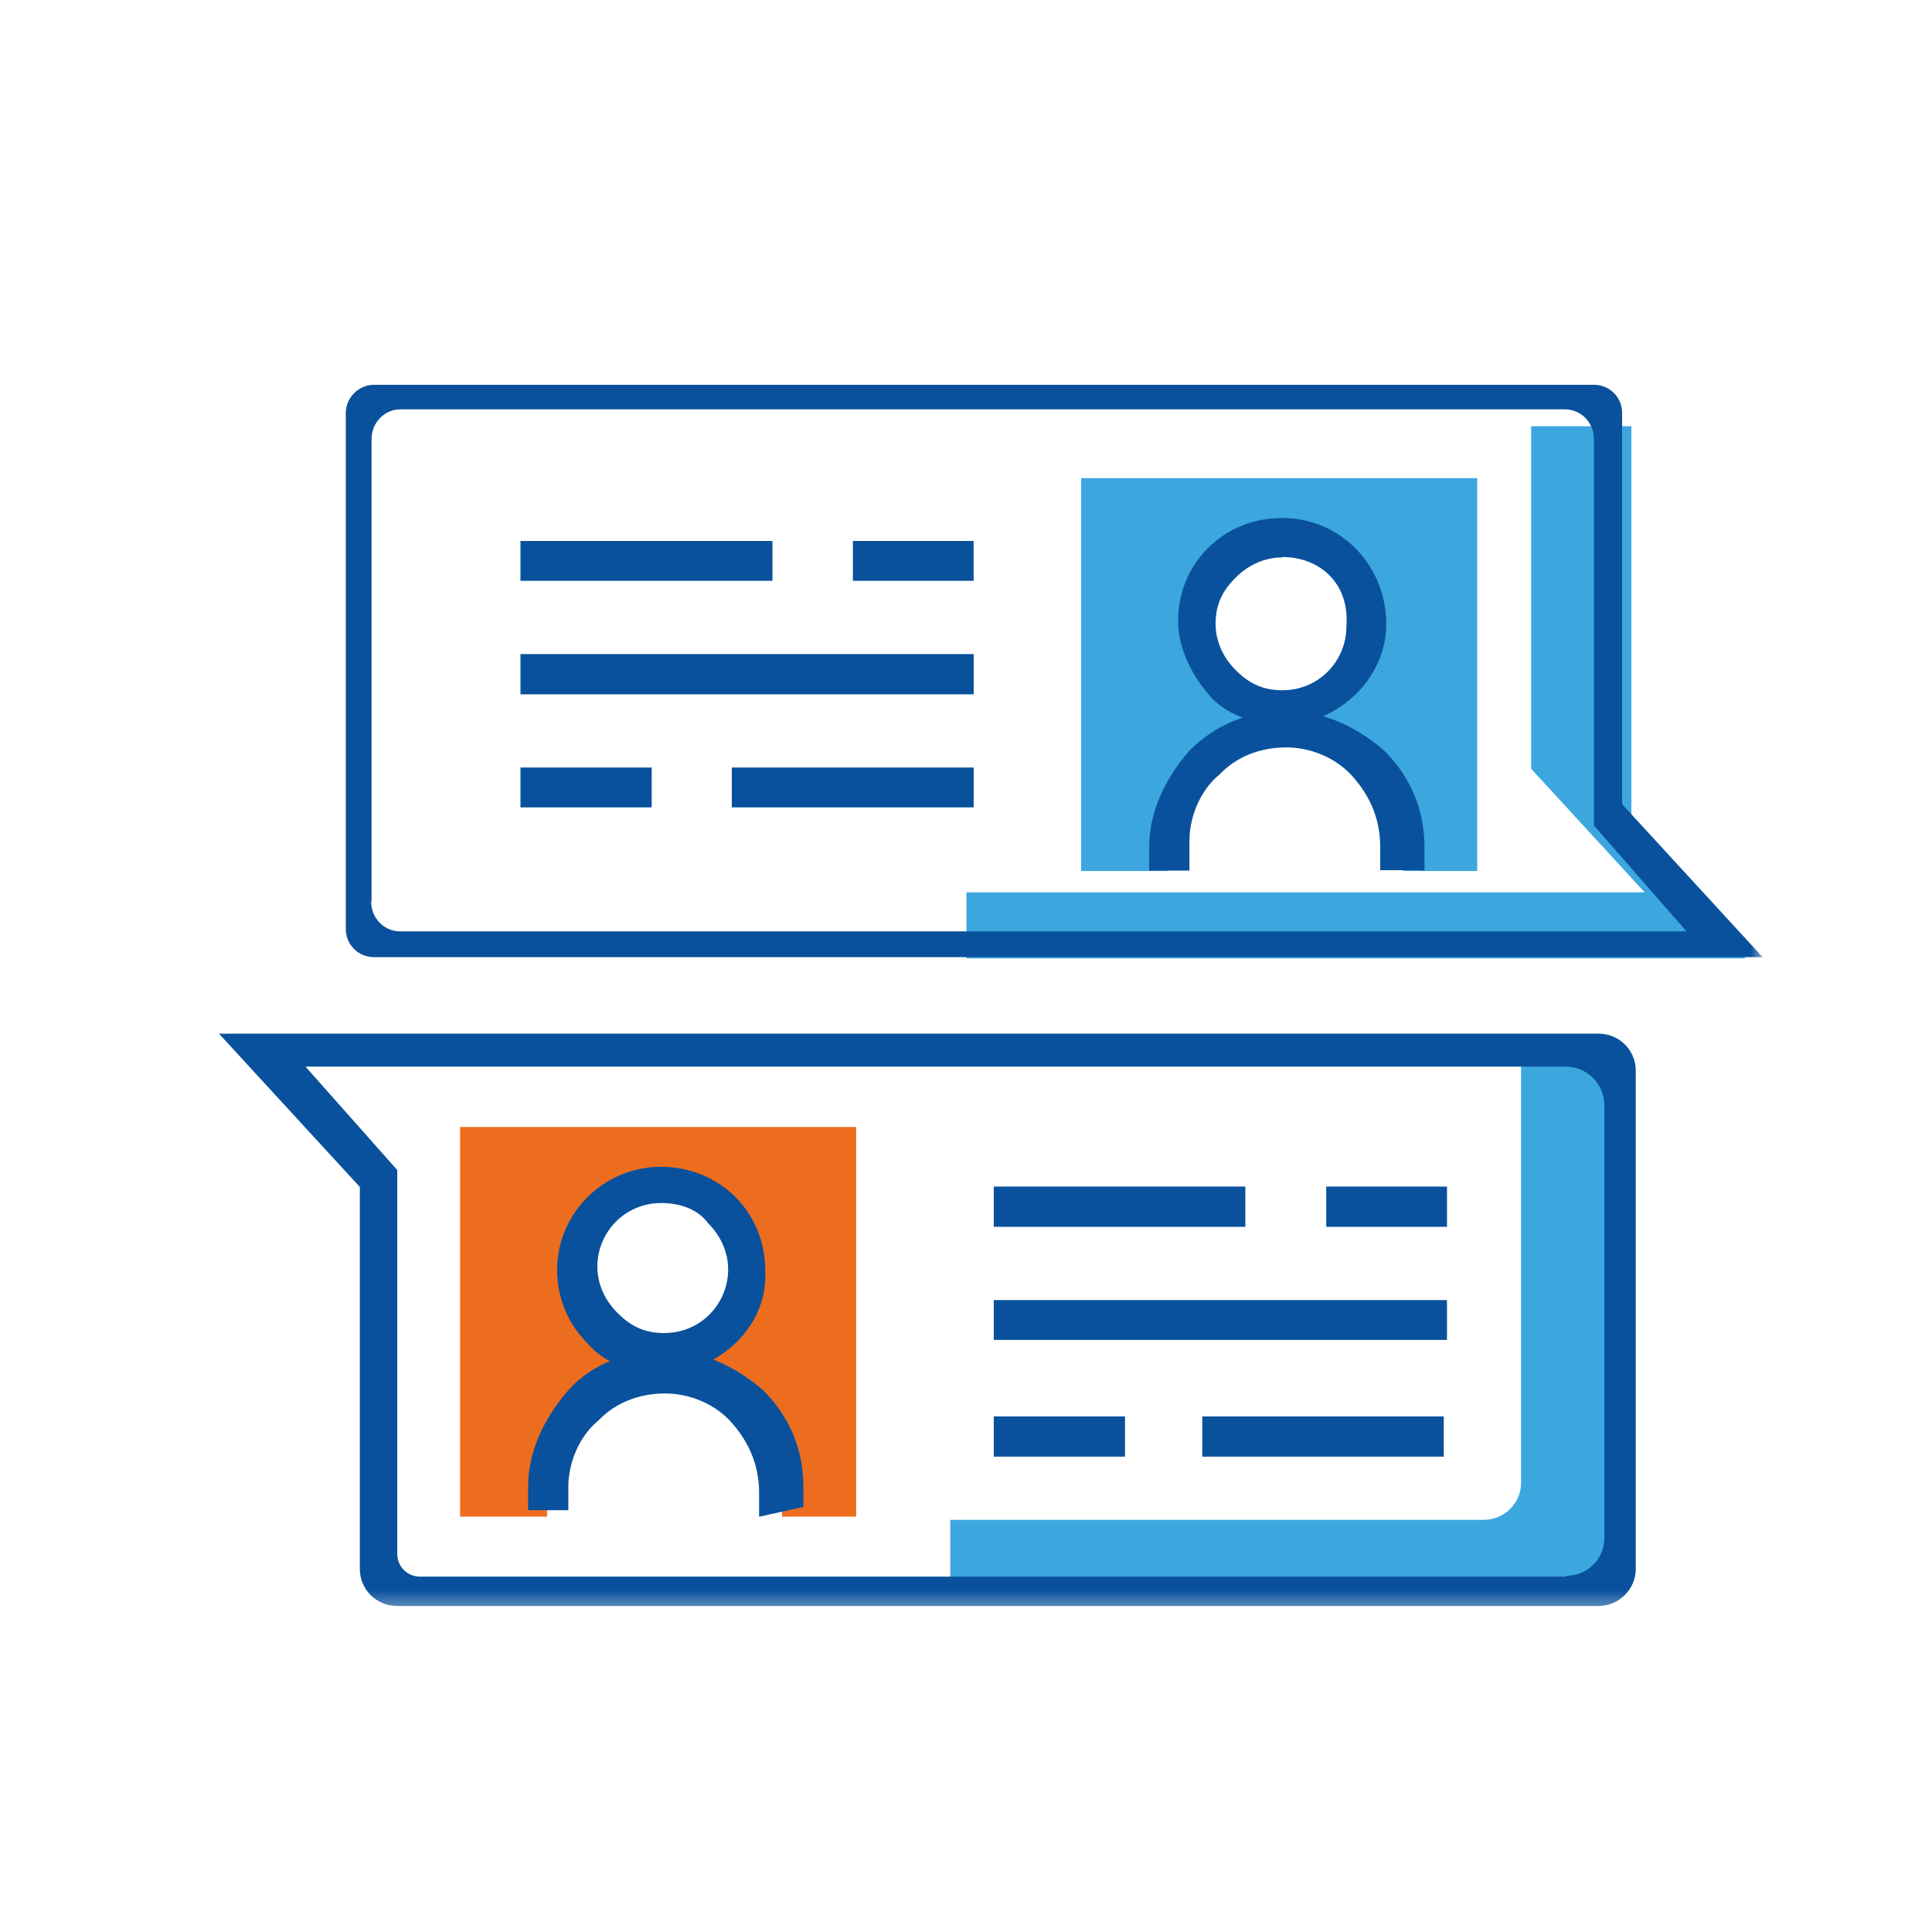 <svg width="48" height="48" viewBox="0 0 48 48" fill="none" xmlns="http://www.w3.org/2000/svg">
<mask id="mask0_147_557" style="mask-type:luminance" maskUnits="userSpaceOnUse" x="4" y="8" width="41" height="33">
<mask id="mask1_147_557" style="mask-type:luminance" maskUnits="userSpaceOnUse" x="4" y="8" width="41" height="33">
<path d="M4 40.68H44.03V8H4V40.68Z" fill="white"/>
</mask>
<g mask="url(#mask1_147_557)">
<path d="M4 8H44.03V40.68H4V8Z" fill="white"/>
</g>
</mask>
<g mask="url(#mask0_147_557)">
<mask id="mask2_147_557" style="mask-type:luminance" maskUnits="userSpaceOnUse" x="4" y="8" width="41" height="33">
<path d="M4 40.68H44.03V8H4V40.68Z" fill="white"/>
</mask>
<g mask="url(#mask2_147_557)">
<path d="M37.79 26.2V36.84C37.79 37.35 37.37 37.76 36.86 37.76H23.61V39.41H39.37C39.89 39.41 40.3 39 40.3 38.49V26.18H37.79V26.2Z" fill="#3CA7DF"/>
<path d="M39.69 39.9H9.87C9.35 39.9 8.94 39.49 8.94 38.98V29.49L5.44 25.68H39.71C40.23 25.68 40.64 26.09 40.64 26.6V38.98C40.64 39.49 40.22 39.9 39.71 39.9H39.7H39.69ZM38.92 39.15C39.44 39.15 39.86 38.73 39.86 38.21V27.46C39.86 26.93 39.43 26.5 38.9 26.5H7.59L9.87 29.07V38.61C9.87 38.92 10.12 39.17 10.43 39.17H38.92V39.15Z" fill="#09519C"/>
<path d="M11.431 28V37.68H13.591V37.1C13.591 35.52 14.921 34.2 16.511 34.2C18.101 34.2 19.431 35.52 19.431 37.1V37.68H21.271V28H11.431ZM16.431 33.63C15.271 33.63 14.351 32.64 14.351 31.48C14.351 30.32 15.351 29.42 16.511 29.42C17.671 29.42 18.591 30.41 18.591 31.57C18.591 32.73 17.591 33.63 16.431 33.63Z" fill="#ED6D1F"/>
<path d="M16.431 34.109C15.681 34.109 15.011 33.869 14.591 33.369C14.091 32.869 13.841 32.219 13.841 31.549C13.841 30.139 15.001 28.989 16.421 28.989C17.091 28.989 17.751 29.229 18.261 29.729C18.761 30.229 19.011 30.879 19.011 31.549C19.101 32.959 17.851 34.109 16.431 34.109ZM16.431 29.889C15.511 29.889 14.841 30.629 14.841 31.469C14.841 31.879 15.011 32.289 15.341 32.619C15.671 32.949 16.011 33.119 16.501 33.119C17.421 33.119 18.091 32.379 18.091 31.539C18.091 31.129 17.921 30.719 17.591 30.389C17.351 30.059 16.921 29.889 16.431 29.889Z" fill="#09519C"/>
<path d="M18.86 37.67V37.09C18.86 36.42 18.62 35.85 18.19 35.36C17.76 34.86 17.1 34.62 16.53 34.62C15.86 34.62 15.28 34.86 14.87 35.29C14.37 35.7 14.12 36.37 14.12 36.94V37.52H13.12V36.94C13.12 36.03 13.54 35.21 14.12 34.54C14.71 33.87 15.63 33.55 16.54 33.55C17.45 33.55 18.29 33.96 18.96 34.54C19.63 35.21 19.96 36.03 19.96 36.94V37.44L18.87 37.68H18.86V37.67Z" fill="#09519C"/>
<path d="M32.95 29.48H35.95V30.48H32.95V29.48Z" fill="#09519C"/>
<path d="M24.69 29.48H30.94V30.48H24.69V29.48Z" fill="#09519C"/>
<path d="M24.69 32.3H35.95V33.29H24.69V32.3Z" fill="#09519C"/>
<path d="M29.87 35.19H35.87V36.19H29.87V35.19Z" fill="#09519C"/>
<path d="M24.69 35.19H27.95V36.19H24.69V35.19Z" fill="#09519C"/>
<path d="M40.531 20.76V10.59H38.041V19.1L40.861 22.17H24.011V23.81H43.371L40.531 20.76Z" fill="#3CA7DF"/>
<path d="M43.791 23.78H9.291C8.901 23.78 8.591 23.47 8.591 23.08V10.26C8.591 9.88 8.911 9.56 9.291 9.56H39.601C39.991 9.56 40.301 9.87 40.301 10.26V19.98L43.801 23.79H43.791V23.78ZM9.221 22.4C9.221 22.81 9.541 23.14 9.941 23.14H41.901L39.601 20.51V10.91C39.601 10.5 39.281 10.17 38.881 10.17H9.951C9.551 10.17 9.231 10.5 9.231 10.91V22.41V22.39H9.221V22.4Z" fill="#09519C"/>
<path d="M26.861 11.88V21.64H29.021V21.06C29.021 19.48 30.351 18.16 31.941 18.16C33.531 18.16 34.861 19.48 34.861 21.06V21.64H36.701V11.88H26.851H26.861ZM31.861 17.5C30.701 17.5 29.781 16.51 29.781 15.35C29.781 14.19 30.781 13.29 31.941 13.29C33.101 13.29 34.021 14.28 34.021 15.44C34.021 16.6 33.021 17.5 31.861 17.5Z" fill="#3CA7DF"/>
<path d="M31.86 17.989C31.11 17.989 30.441 17.749 30.02 17.249C29.601 16.749 29.27 16.099 29.27 15.429C29.27 14.759 29.511 14.109 30.02 13.609C30.52 13.109 31.18 12.869 31.86 12.869C33.281 12.869 34.441 14.019 34.441 15.509C34.441 16.829 33.281 17.999 31.86 17.999V17.989ZM31.86 13.849C31.441 13.849 31.03 14.019 30.701 14.349C30.37 14.679 30.201 15.019 30.201 15.499C30.201 15.909 30.37 16.319 30.701 16.649C31.03 16.979 31.37 17.149 31.86 17.149C32.781 17.149 33.45 16.409 33.45 15.569C33.541 14.489 32.781 13.839 31.86 13.839V13.849Z" fill="#09519C"/>
<path d="M35.291 21.619H34.291V21.039C34.291 20.369 34.051 19.799 33.621 19.309C33.191 18.809 32.531 18.569 31.961 18.569C31.291 18.569 30.711 18.809 30.301 19.239C29.801 19.649 29.551 20.319 29.551 20.889V21.629H28.551V21.049C28.551 20.139 28.971 19.319 29.551 18.649C30.221 17.979 31.061 17.659 31.971 17.659C32.881 17.659 33.721 18.069 34.391 18.649C35.061 19.319 35.391 20.139 35.391 21.049V21.629H35.291V21.619Z" fill="#09519C"/>
<path d="M21.19 13.44H24.19V14.43H21.19V13.44Z" fill="#09519C"/>
<path d="M12.931 13.44H19.191V14.43H12.931V13.44Z" fill="#09519C"/>
<path d="M12.931 16.25H24.191V17.25H12.931V16.25Z" fill="#09519C"/>
<path d="M18.181 19.069H24.191V20.059H18.181V19.069Z" fill="#09519C"/>
<path d="M12.931 19.069H16.191V20.059H12.931V19.069Z" fill="#09519C"/>
</g>
</g>
</svg>
